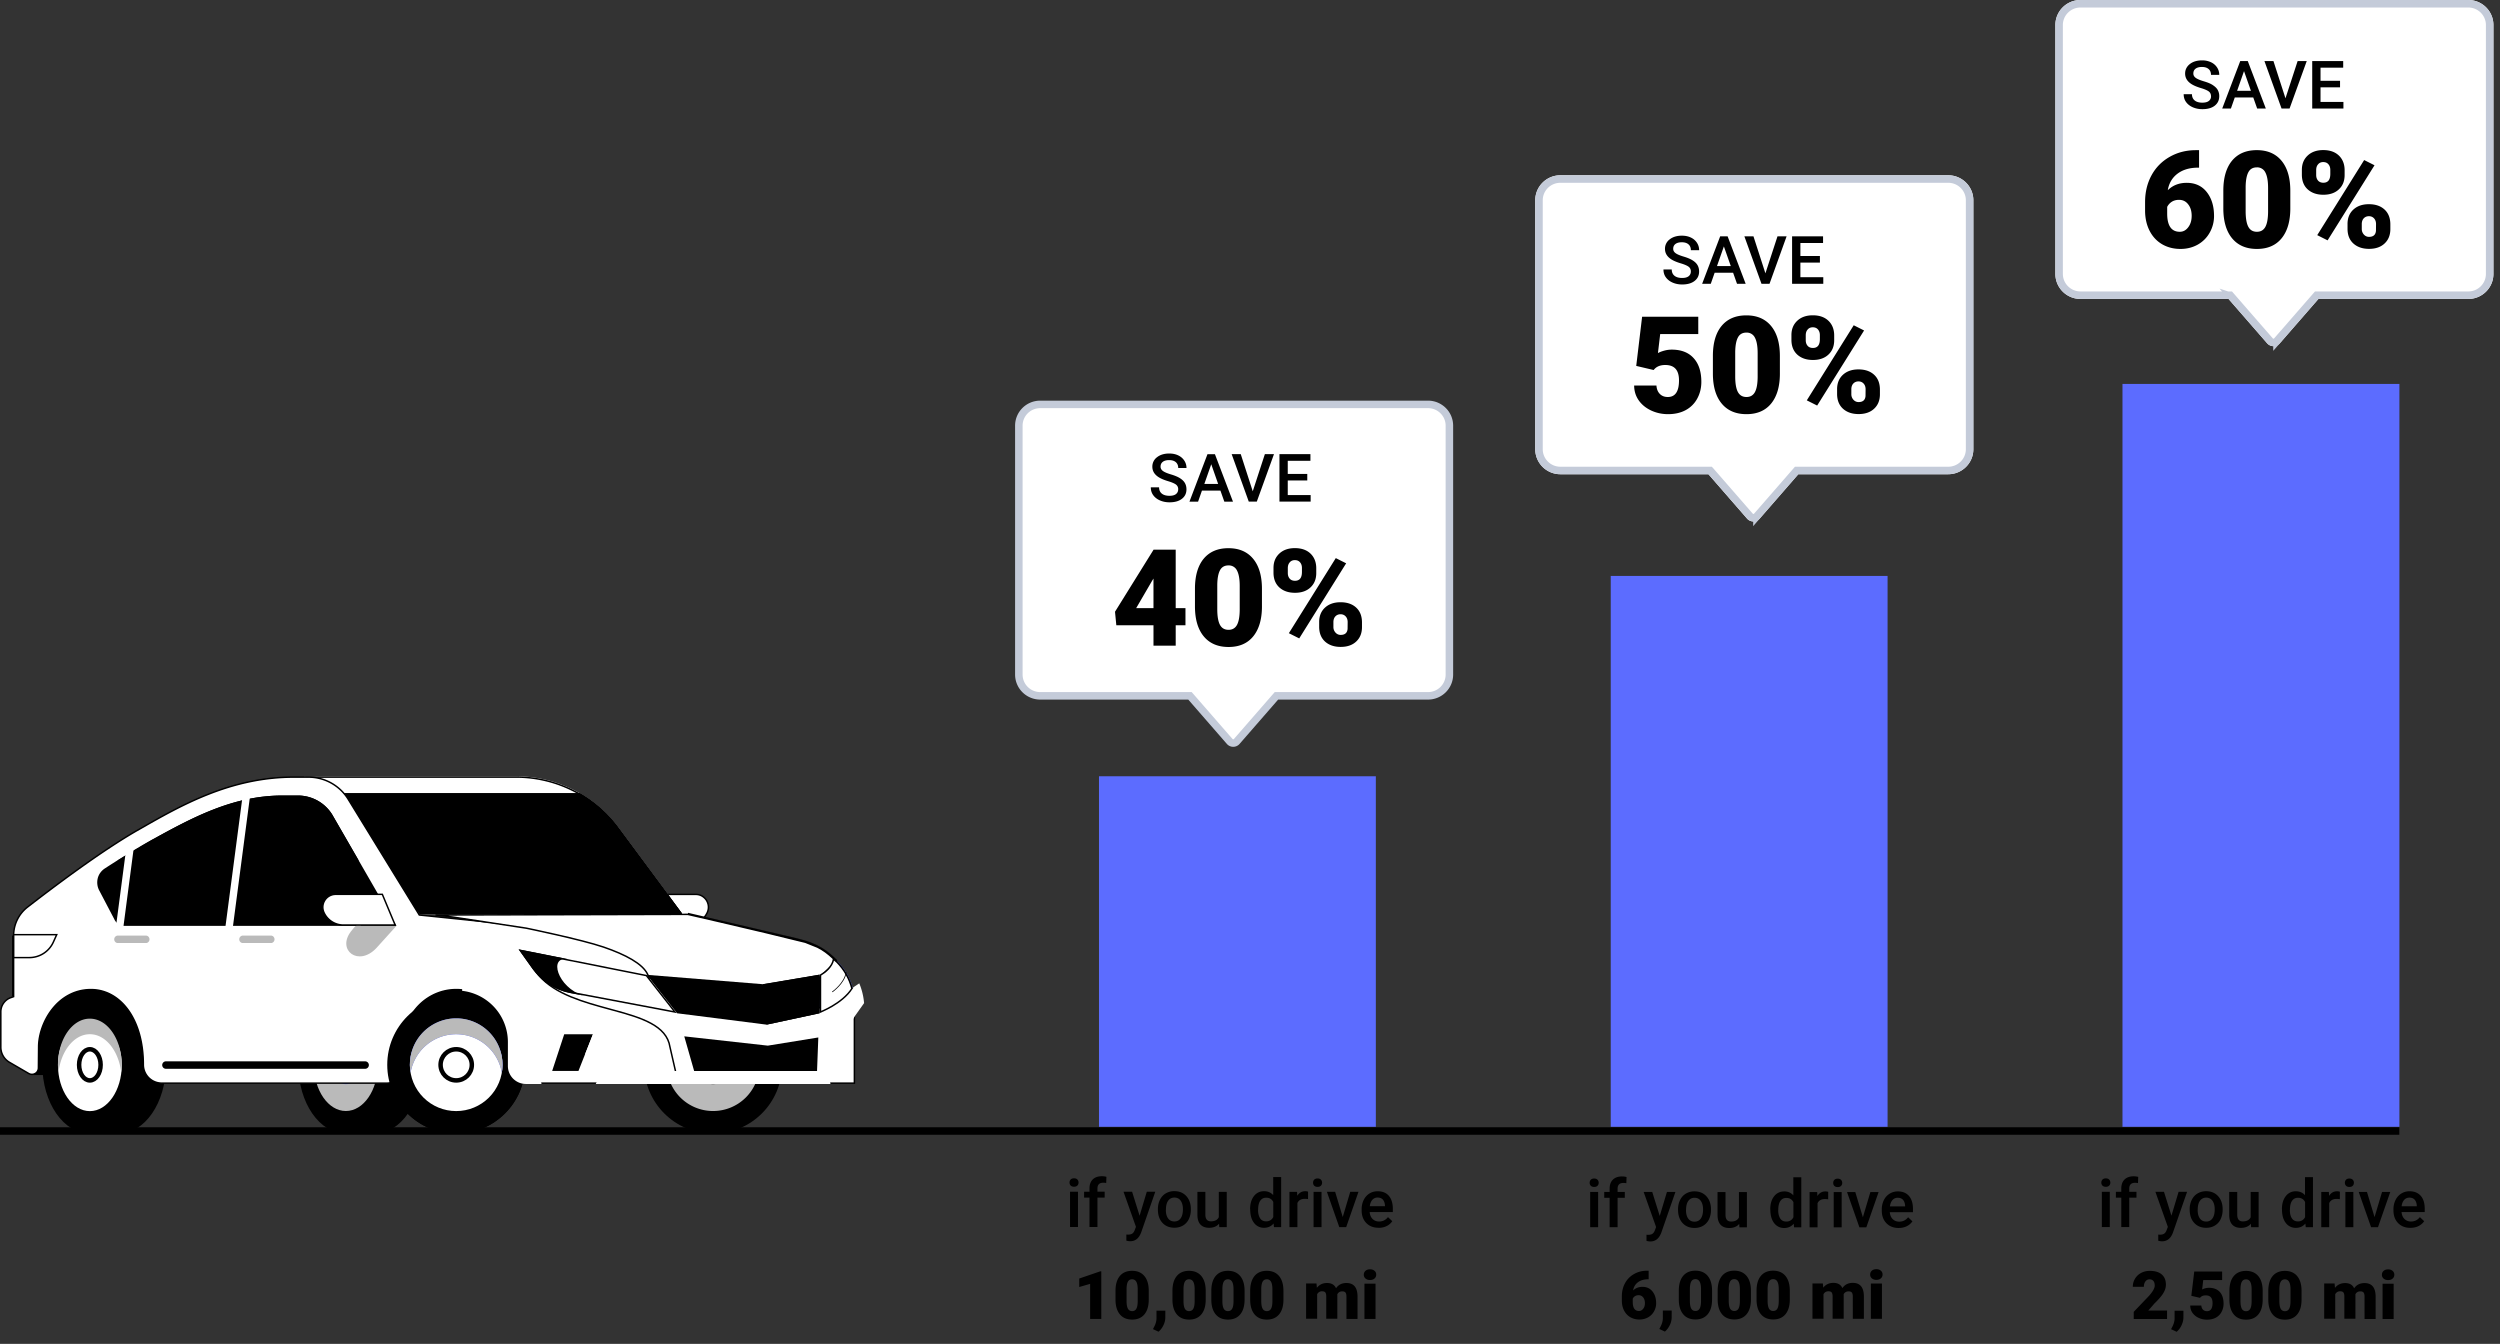 <svg xmlns="http://www.w3.org/2000/svg" xmlns:xlink="http://www.w3.org/1999/xlink" width="333" height="179" fill="none"><rect width="100%" height="100%" fill="#333333" stroke="none"/><style><![CDATA[.B{fill:#fff}.C{stroke:#000}.D{fill:#000}.E{stroke-width:.2}.F{fill:#bababa}.G{fill:#5c6cff}.H{stroke-linejoin:round}.I{stroke:#c4cbd9}.J{fill-rule:evenodd}.K{stroke-linecap:round}]]></style><path d="M319.59 150.65H0" class="C"/><path d="M183.262 103.397h-36.876v46.696h36.876v-46.696zm68.164-26.683H214.55v73.38h36.876v-73.38zm68.164-25.57h-36.876v98.95H319.6v-98.95z" class="G"/><path d="M158.657 92.858l-.15-.172h-19.944c-1.578 0-2.853-1.272-2.853-2.835v-33.15c0-1.564 1.275-2.835 2.853-2.835h51.644c1.578 0 2.852 1.272 2.852 2.835v33.15c0 1.564-1.274 2.835-2.852 2.835h-20.185l-.15.172-5.14 5.905a.62.62 0 0 1-.936 0l-5.14-5.905z" class="B I"/><path d="M156.94 65.19c0-.278-.1-.492-.297-.643s-.55-.303-1.06-.456-.92-.324-1.223-.513c-.58-.362-.868-.834-.868-1.416a1.54 1.54 0 0 1 .623-1.259c.42-.33.962-.495 1.628-.495.443 0 .837.08 1.184.243s.618.394.817.695a1.76 1.76 0 0 1 .296.995h-1.1c0-.33-.105-.588-.314-.773s-.504-.282-.9-.282c-.36 0-.643.077-.843.23s-.297.368-.297.643c0 .232.107.426.323.582s.57.304 1.065.452.89.31 1.192.5.52.4.66.643.21.523.21.847c0 .527-.203.947-.61 1.26s-.954.465-1.65.465c-.46 0-.884-.084-1.27-.252s-.684-.405-.9-.704-.32-.646-.32-1.042h1.104c0 .36.12.637.36.834s.58.295 1.026.295c.383 0 .67-.077.863-.23a.75.75 0 0 0 .293-.617zm5.63.156H160.1l-.515 1.472h-1.15l2.402-6.323h.99l2.405 6.323h-1.152l-.52-1.472zm-2.152-.886h1.84l-.92-2.623-.92 2.623zm6.448.98l1.614-4.947h1.214l-2.288 6.323h-1.07l-2.278-6.323h1.21l1.598 4.947zm7.263-1.446h-2.6v1.946h3.05v.877h-4.156v-6.323h4.126v.886h-3.02v1.746h2.6v.868z" class="D"/><g class="B"><path d="M207.846 23.348c-1.852 0-3.353 1.493-3.353 3.335v33.15c0 1.842 1.5 3.335 3.353 3.335h19.716l5.14 5.905a1.12 1.12 0 0 0 1.69 0l5.14-5.905H259.5c1.85 0 3.352-1.493 3.352-3.335v-33.15c0-1.842-1.5-3.335-3.352-3.335h-51.644z" class="J"/><path d="M227.94 62.84l-.15-.172h-19.944c-1.578 0-2.853-1.272-2.853-2.835v-33.15c0-1.564 1.275-2.835 2.853-2.835H259.5c1.578 0 2.852 1.272 2.852 2.835v33.15c0 1.564-1.274 2.835-2.852 2.835h-20.186l-.15.172-5.14 5.905a.62.62 0 0 1-.936 0l-5.14-5.905z" class="I"/></g><path d="M225.223 36.173c0-.278-.1-.492-.297-.643s-.55-.303-1.06-.456-.92-.324-1.222-.512c-.58-.362-.868-.834-.868-1.416a1.54 1.54 0 0 1 .623-1.259c.42-.33.962-.495 1.628-.495.443 0 .837.08 1.184.243s.618.394.817.695.296.63.296.995h-1.1c0-.33-.105-.588-.314-.773s-.504-.282-.9-.282c-.36 0-.643.077-.843.23s-.297.368-.297.643c0 .232.107.426.323.582s.57.304 1.065.452.89.31 1.192.5.52.4.66.643.21.523.21.847c0 .527-.203.947-.61 1.26s-.954.465-1.65.465c-.46 0-.884-.084-1.27-.252s-.684-.405-.9-.704-.318-.646-.318-1.042h1.104c0 .36.12.637.36.834s.58.295 1.026.295c.383 0 .67-.077.863-.23a.75.75 0 0 0 .293-.617zm5.63.156h-2.462l-.515 1.472h-1.15l2.402-6.323h.99l2.405 6.323h-1.152l-.52-1.472zm-2.152-.886h1.84l-.92-2.623-.92 2.623zm6.447.98l1.615-4.947h1.214L235.7 37.8h-1.07l-2.28-6.323h1.21l1.598 4.947zm7.264-1.446h-2.6v1.946h3.05v.877h-4.156v-6.323h4.126v.886h-3.02V34.1h2.6v.87z" class="D"/><g class="B"><path d="M277.127 0c-1.85 0-3.352 1.493-3.352 3.335v33.15c0 1.842 1.5 3.335 3.352 3.335h19.717l5.14 5.905a1.12 1.12 0 0 0 1.69 0l5.14-5.905h19.958c1.85 0 3.352-1.493 3.352-3.335V3.335c0-1.842-1.5-3.335-3.352-3.335h-51.645z" class="J"/><path d="M297.22 39.492l-.15-.172h-19.944c-1.577 0-2.852-1.272-2.852-2.835V3.335c0-1.564 1.275-2.835 2.852-2.835h51.645c1.577 0 2.852 1.272 2.852 2.835v33.15c0 1.564-1.275 2.835-2.852 2.835h-20.186l-.15.172-5.14 5.905a.62.62 0 0 1-.936 0l-5.14-5.905z" class="I"/></g><g class="D"><path d="M294.505 12.825c0-.278-.1-.492-.297-.643s-.55-.303-1.06-.456-.92-.324-1.222-.513c-.58-.362-.868-.834-.868-1.416 0-.5.207-.93.623-1.26s.962-.495 1.628-.495a2.75 2.75 0 0 1 1.184.243c.347.163.618.394.816.695a1.76 1.76 0 0 1 .297.995h-1.1c0-.33-.105-.588-.314-.773s-.504-.282-.9-.282c-.36 0-.642.077-.842.23s-.297.368-.297.643c0 .232.107.426.323.582s.57.304 1.064.452.892.3 1.193.5.52.4.66.643a1.66 1.66 0 0 1 .21.847c0 .527-.203.947-.6 1.26s-.955.465-1.65.465c-.46 0-.883-.084-1.27-.252s-.684-.405-.9-.703-.318-.646-.318-1.042h1.104c0 .36.12.637.36.834s.58.295 1.025.295c.384 0 .672-.077.864-.23a.75.75 0 0 0 .293-.617zm5.63.156h-2.462l-.515 1.472H296l2.402-6.323h1l2.405 6.323h-1.153l-.52-1.472zm-2.152-.886h1.84l-.92-2.623-.92 2.623zm6.447.982l1.615-4.947h1.214l-2.288 6.323h-1.07l-2.28-6.323h1.2l1.598 4.947zm7.264-1.446h-2.6v1.946h3.05v.877h-4.156V8.13h4.126v.886h-3.02v1.746h2.6v.87zM143.588 163.435h-1.06v-4.7h1.06v4.7zm-1.127-5.92c0-.163.052-.297.154-.405s.253-.16.444-.16.34.053.446.16a.55.55 0 0 1 .157.405c0 .163-.052.292-.157.4s-.254.156-.446.156-.34-.052-.444-.156-.154-.24-.154-.4zm2.66 5.92v-3.917h-.72v-.783h.72v-.43c0-.52.145-.924.437-1.207s.698-.426 1.222-.426c.186 0 .384.025.594.078l-.027.825a2.11 2.11 0 0 0-.406-.035c-.506 0-.76.26-.76.777v.417h.96v.783h-.96v3.917h-1.06zm6.674-1.5l.96-3.2h1.13l-1.877 5.412c-.3.8-.777 1.186-1.466 1.186a1.91 1.91 0 0 1-.511-.078v-.817l.2.013c.268 0 .47-.05.602-.148s.245-.258.324-.486l.152-.404-1.658-4.678h1.143l1 3.2zm2.436-.882c0-.46.092-.875.275-1.243s.44-.654.772-.85a2.21 2.21 0 0 1 1.144-.3c.638 0 1.154.204 1.55.612s.614.95.645 1.624l.005.248c0 .463-.1.878-.27 1.242a1.96 1.96 0 0 1-.767.847c-.332.2-.717.3-1.153.3-.666 0-1.2-.22-1.602-.66s-.598-1.032-.598-1.767v-.052zm1.06.1c0 .484.1.863.3 1.138s.48.408.84.408.635-.14.833-.417.302-.685.302-1.22c0-.475-.104-.85-.3-1.13s-.48-.417-.834-.417c-.346 0-.622.138-.825.412s-.305.68-.305 1.225zm7.088 1.842c-.3.364-.753.547-1.327.547-.5 0-.9-.15-1.165-.447s-.393-.73-.393-1.295v-3.045h1.06v3.032c0 .596.248.895.747.895.515 0 .862-.184 1.042-.55v-3.376h1.06v4.7h-1l-.027-.46zm4.134-1.925c0-.724.17-1.304.507-1.74a1.62 1.62 0 0 1 1.357-.66 1.55 1.55 0 0 1 1.214.52v-2.406h1.06v6.67h-.96l-.05-.487c-.317.382-.74.574-1.27.574a1.62 1.62 0 0 1-1.344-.665c-.34-.443-.5-1.045-.5-1.807zm1.06.092c0 .477.1.85.275 1.12s.45.4.8.4a1 1 0 0 0 .952-.578v-2.007c-.196-.376-.5-.563-.943-.563-.343 0-.608.135-.795.408s-.28.676-.28 1.22zm6.657-1.442c-.14-.023-.284-.035-.433-.035-.486 0-.813.185-.982.556v3.214h-1.06v-4.7h1.013l.027.526c.255-.408.6-.612 1.065-.612a1.01 1.01 0 0 1 .375.061l-.004 1zm1.797 3.735h-1.06v-4.7h1.06v4.7zm-1.125-5.92a.57.57 0 0 1 .152-.405c.105-.107.254-.16.446-.16s.34.053.445.16.157.242.157.405-.052.292-.157.4-.253.156-.445.156-.34-.052-.446-.156a.56.56 0 0 1-.152-.399zm3.95 4.58l1-3.362h1.097l-1.637 4.7h-.92l-1.65-4.7h1.1l1.013 3.362zm4.78 1.425c-.673 0-1.218-.2-1.637-.63s-.624-.985-.624-1.685v-.13a2.81 2.81 0 0 1 .271-1.256c.183-.37.44-.658.767-.863s.696-.3 1.1-.3c.642 0 1.14.204 1.488.612s.528.986.528 1.733v.426h-3.085c.03.387.16.694.387.92s.52.338.865.338c.486 0 .882-.195 1.187-.586l.572.542a1.91 1.91 0 0 1-.76.656c-.318.156-.667.23-1.06.23zm-.127-4.026a.9.9 0 0 0-.707.303c-.18.203-.3.486-.34.847h2.022v-.077c-.024-.354-.12-.62-.284-.8s-.396-.273-.7-.273zm-36.822 16.17h-1.476v-4.673l-1.45.42V170.3l2.8-.96h.135v6.324zm6.33-2.584c0 .854-.193 1.512-.58 1.975s-.926.695-1.628.695-1.254-.233-1.64-.7-.58-1.123-.58-1.97v-1.155c0-.855.192-1.514.575-1.977s.933-.695 1.637-.695 1.25.233 1.637.7.58 1.125.58 1.977v1.15zm-1.47-1.342c0-.455-.06-.794-.18-1.016s-.308-.34-.568-.34c-.252 0-.438.104-.554.312s-.174.525-.183.947v1.616c0 .47.06.818.18 1.038a.6.6 0 0 0 .567.325.59.59 0 0 0 .554-.317c.12-.214.182-.548.184-1.003v-1.563zm2.777 5.628l-.742-.347.147-.296c.205-.376.3-.735.32-1.077v-1.085h1.178l-.005.94c-.002.334-.088.673-.257 1.018a2.61 2.61 0 0 1-.641.846zm6.28-4.286c0 .854-.194 1.512-.58 1.975s-.927.695-1.628.695c-.708 0-1.254-.233-1.642-.7s-.58-1.123-.58-1.97v-1.155c0-.855.192-1.514.577-1.977s.932-.695 1.636-.695 1.25.233 1.637.7.58 1.125.58 1.977v1.15zm-1.472-1.342c0-.455-.06-.794-.18-1.016s-.308-.34-.567-.34a.59.59 0 0 0-.555.312c-.112.2-.174.525-.183.947v1.616c0 .47.06.818.18 1.038a.6.6 0 0 0 .568.325c.25 0 .435-.106.554-.317s.18-.548.183-1.003v-1.563zm6.65 1.342c0 .854-.195 1.512-.58 1.975s-.927.695-1.628.695c-.708 0-1.254-.233-1.642-.7s-.58-1.123-.58-1.97v-1.155c0-.855.192-1.514.576-1.977s.933-.695 1.637-.695 1.25.233 1.637.7.58 1.125.58 1.977v1.15zm-1.472-1.342c0-.455-.06-.794-.18-1.016s-.308-.34-.567-.34c-.253 0-.438.104-.554.312s-.175.525-.184.947v1.616c0 .47.06.818.18 1.038a.6.6 0 0 0 .568.325c.25 0 .434-.106.554-.317s.18-.548.183-1.003v-1.563zm6.648 1.342c0 .854-.193 1.512-.58 1.975s-.927.695-1.628.695c-.707 0-1.255-.233-1.642-.7s-.58-1.123-.58-1.97v-1.155c0-.855.2-1.514.576-1.977s.933-.695 1.637-.695 1.25.233 1.637.7.58 1.125.58 1.977v1.15zm-1.47-1.342c0-.455-.06-.794-.178-1.016a.6.6 0 0 0-.568-.339c-.254 0-.438.104-.554.312s-.175.525-.184.947v1.616c0 .47.06.818.18 1.038a.6.6 0 0 0 .568.325c.25 0 .435-.106.554-.317s.18-.548.183-1.003v-1.563zm5.876-.774l.048.553c.334-.426.784-.64 1.35-.64.596 0 1 .237 1.2.7.32-.472.782-.7 1.388-.7.957 0 1.45.577 1.475 1.73v3.058h-1.475V172.7c0-.24-.04-.415-.122-.526s-.23-.164-.446-.164c-.3 0-.507.13-.65.387l.004.06v3.2h-1.475v-2.958c0-.247-.04-.424-.118-.535s-.228-.164-.45-.164c-.282 0-.497.13-.645.387v3.27h-1.472v-4.7h1.38zm7.86 4.7h-1.475v-4.7h1.475v4.7zm-1.563-5.9c0-.2.076-.38.228-.512s.347-.2.6-.2.438.066.6.2.226.303.226.512a.65.65 0 0 1-.226.513c-.15.132-.348.2-.6.2s-.438-.067-.6-.2a.65.65 0 0 1-.228-.513zm31.213-6.32h-1.06v-4.7h1.06v4.7zm-1.127-5.92a.57.57 0 0 1 .153-.405c.105-.107.254-.16.445-.16s.34.053.446.16a.55.55 0 0 1 .156.405.54.54 0 0 1-.156.4c-.106.108-.254.156-.446.156s-.34-.052-.445-.156a.56.56 0 0 1-.153-.399zm2.66 5.92v-3.917h-.72v-.783h.72v-.43c0-.52.145-.924.437-1.207s.698-.426 1.222-.426a2.42 2.42 0 0 1 .593.078l-.026.825c-.117-.023-.252-.035-.406-.035-.506 0-.76.26-.76.777v.417h.96v.783h-.96v3.917h-1.06zm6.674-1.5l.96-3.2h1.13l-1.877 5.412c-.3.8-.777 1.186-1.466 1.186a1.89 1.89 0 0 1-.51-.078v-.817l.2.013c.268 0 .47-.05.602-.148s.245-.258.324-.486l.152-.404-1.658-4.678h1.143l1 3.2zm2.436-.882c0-.46.092-.875.275-1.243s.44-.654.772-.85a2.21 2.21 0 0 1 1.143-.3c.64 0 1.155.204 1.55.612s.615.95.646 1.624l.005.248c0 .463-.1.878-.27 1.242a1.96 1.96 0 0 1-.767.847c-.332.2-.717.3-1.154.3-.666 0-1.2-.22-1.6-.66s-.598-1.032-.598-1.767v-.052zm1.06.1c0 .484.1.863.3 1.138s.48.408.838.408.636-.14.834-.417.302-.685.302-1.22c0-.475-.104-.85-.3-1.13s-.48-.417-.835-.417c-.345 0-.62.138-.824.412s-.305.68-.305 1.225zm7.088 1.842c-.3.364-.753.547-1.327.547-.512 0-.9-.15-1.165-.447s-.394-.73-.394-1.295v-3.045h1.062v3.032c0 .596.248.895.746.895.516 0 .863-.184 1.043-.55v-3.376h1.06v4.7h-1l-.027-.46zm4.134-1.925c0-.724.17-1.304.506-1.74s.8-.66 1.358-.66a1.55 1.55 0 0 1 1.214.52v-2.406h1.06v6.67h-.96l-.05-.487c-.318.382-.74.574-1.27.574a1.62 1.62 0 0 1-1.344-.665c-.34-.443-.5-1.045-.5-1.807zm1.06.092c0 .477.1.85.275 1.12s.45.4.8.4a1 1 0 0 0 .952-.578v-2.007c-.196-.376-.5-.563-.943-.563-.343 0-.608.135-.795.408s-.28.676-.28 1.22zm6.656-1.442a2.64 2.64 0 0 0-.432-.035c-.486 0-.814.185-.982.556v3.214h-1.06v-4.7h1.013l.026.526c.256-.408.612-.612 1.065-.612.15 0 .276.02.376.06l-.005 1zm1.798 3.735h-1.06v-4.7h1.06v4.7zm-1.125-5.92c0-.163.05-.297.152-.405s.254-.16.446-.16.34.053.445.16.157.242.157.405-.052.292-.157.4-.253.156-.445.156-.34-.052-.446-.156-.152-.24-.152-.4zm3.95 4.58l1-3.362h1.096l-1.637 4.7h-.92l-1.65-4.7h1.1l1.013 3.362zm4.78 1.425c-.673 0-1.218-.2-1.637-.63s-.624-.985-.624-1.685v-.13a2.82 2.82 0 0 1 .27-1.256c.18-.368.44-.658.768-.863a2.04 2.04 0 0 1 1.1-.31c.642 0 1.138.204 1.488.612s.528.986.528 1.733v.426h-3.086c.032.387.16.694.388.92s.52.338.865.338c.486 0 .882-.195 1.187-.586l.572.542a1.91 1.91 0 0 1-.76.656c-.314.154-.667.23-1.06.23zm-.127-4.026a.9.9 0 0 0-.707.303c-.18.203-.3.486-.34.847h2.022v-.077c-.024-.354-.12-.62-.284-.8s-.396-.273-.7-.273z"/><path d="M219.6 169.25v1.15h-.065c-.55 0-1.002.132-1.358.395s-.568.624-.65 1.1c.332-.325.75-.487 1.257-.487.55 0 .988.2 1.314.6s.5.924.5 1.572a2.17 2.17 0 0 1-.29 1.107 2.02 2.02 0 0 1-.797.791 2.31 2.31 0 0 1-1.136.282 2.4 2.4 0 0 1-1.209-.303c-.355-.206-.63-.498-.83-.877s-.3-.818-.306-1.312v-.586c0-.652.14-1.237.42-1.756a3.06 3.06 0 0 1 1.204-1.224c.52-.296 1.1-.443 1.734-.443h.222zm-1.326 3.27c-.196 0-.358.045-.5.135s-.228.2-.292.33v.438c0 .8.278 1.2.834 1.2.224 0 .4-.1.56-.3s.227-.45.227-.752c0-.3-.077-.56-.232-.755s-.354-.296-.606-.296zm3.492 4.847l-.742-.347.148-.296c.204-.376.3-.735.32-1.077v-1.085h1.177l-.003.94a2.35 2.35 0 0 1-.258 1.018c-.17.343-.382.626-.64.846zm6.28-4.286c0 .854-.194 1.512-.58 1.975s-.927.695-1.628.695c-.707 0-1.254-.233-1.64-.7s-.58-1.123-.58-1.97v-1.155c0-.855.192-1.514.577-1.977s.932-.695 1.637-.695 1.25.233 1.636.7.58 1.125.58 1.977v1.15zm-1.47-1.342c0-.455-.06-.794-.18-1.016s-.308-.34-.566-.34-.438.104-.556.312c-.112.2-.174.525-.183.947v1.616c0 .47.06.818.18 1.038s.308.325.567.325c.25 0 .435-.106.554-.317s.18-.548.184-1.003v-1.563zm6.648 1.342c0 .854-.193 1.512-.58 1.975s-.927.695-1.628.695c-.708 0-1.254-.233-1.642-.7s-.58-1.123-.58-1.97v-1.155c0-.855.192-1.514.577-1.977s.932-.695 1.636-.695 1.25.233 1.637.7.58 1.125.58 1.977v1.15zm-1.472-1.342c0-.455-.06-.794-.18-1.016s-.308-.34-.567-.34c-.253 0-.438.104-.554.312s-.175.525-.184.947v1.616c0 .47.06.818.18 1.038a.6.6 0 0 0 .568.325.59.59 0 0 0 .554-.317c.12-.214.18-.548.183-1.003v-1.563zm6.65 1.342c0 .854-.194 1.512-.58 1.975s-.926.695-1.628.695-1.254-.233-1.642-.7-.58-1.123-.58-1.97v-1.155c0-.855.193-1.514.576-1.977s.933-.695 1.637-.695 1.25.233 1.637.7.58 1.125.58 1.977v1.15zm-1.472-1.342c0-.455-.06-.794-.178-1.016a.6.6 0 0 0-.568-.339c-.253 0-.438.104-.554.312s-.175.525-.184.947v1.616c0 .47.06.818.18 1.038a.6.6 0 0 0 .568.325c.25 0 .435-.106.554-.317s.18-.548.183-1.003v-1.563zm5.876-.774l.048.553c.334-.426.784-.64 1.35-.64.596 0 1 .237 1.2.7.32-.472.783-.7 1.388-.7.957 0 1.45.577 1.476 1.73v3.058h-1.476V172.7c0-.24-.04-.415-.122-.526s-.23-.164-.446-.164a.7.7 0 0 0-.65.387l.004.06v3.2h-1.475v-2.958c0-.247-.04-.424-.118-.535s-.228-.164-.45-.164c-.28 0-.497.13-.645.387v3.27h-1.47v-4.7h1.38zm7.86 4.7H249.2v-4.7h1.475v4.7zm-1.562-5.9c0-.2.075-.38.227-.512s.347-.2.6-.2a.9.9 0 0 1 .6.2.65.65 0 0 1 .227.512c0 .208-.076.38-.227.513s-.35.2-.6.2-.438-.067-.6-.2a.65.65 0 0 1-.227-.513zm31.92-6.32h-1.06v-4.7h1.06v4.7zm-1.126-5.92a.56.56 0 0 1 .153-.405c.103-.108.253-.16.445-.16s.34.053.445.16.157.242.157.405-.052.292-.157.4-.253.156-.445.156-.34-.052-.445-.156a.54.54 0 0 1-.153-.4zm2.658 5.92v-3.917h-.72v-.783h.72v-.43c0-.52.145-.924.437-1.207s.698-.426 1.223-.426c.185 0 .383.025.593.078l-.027.825c-.116-.023-.25-.035-.406-.035-.506 0-.76.26-.76.777v.417h.96v.783h-.96v3.917h-1.06zm6.675-1.5l.96-3.2h1.13l-1.877 5.412c-.288.8-.777 1.186-1.466 1.186-.154 0-.325-.026-.5-.078v-.817l.2.013c.27 0 .47-.05.603-.148s.244-.258.324-.486l.152-.404-1.66-4.678h1.144l1 3.2zm2.436-.882a2.73 2.73 0 0 1 .275-1.243c.185-.368.44-.654.772-.85a2.21 2.21 0 0 1 1.143-.3c.638 0 1.154.204 1.55.612s.614.95.646 1.624l.004.248a2.91 2.91 0 0 1-.27 1.242c-.17.364-.434.647-.768.847s-.716.3-1.153.3c-.666 0-1.2-.22-1.602-.66s-.597-1.032-.597-1.767v-.052zm1.06.1c0 .484.1.863.3 1.138s.48.408.838.408a.96.96 0 0 0 .833-.417c.202-.278.302-.685.302-1.22 0-.475-.104-.85-.3-1.13a.98.98 0 0 0-.835-.417.98.98 0 0 0-.825.412c-.205.274-.305.68-.305 1.225zm7.088 1.842c-.3.364-.753.547-1.326.547-.512 0-.9-.15-1.166-.447s-.393-.73-.393-1.295v-3.045H298v3.032c0 .596.248.895.747.895.515 0 .863-.184 1.042-.55v-3.376h1.06v4.7h-1l-.027-.46zm4.135-1.925c0-.724.168-1.304.506-1.74a1.62 1.62 0 0 1 1.358-.66c.5 0 .905.174 1.213.52v-2.406h1.06v6.67h-.96l-.052-.487c-.317.382-.74.574-1.27.574a1.62 1.62 0 0 1-1.345-.665c-.34-.443-.5-1.045-.5-1.807zm1.06.092c0 .477.092.85.275 1.12s.45.4.8.4a1 1 0 0 0 .952-.578v-2.007c-.195-.376-.5-.563-.943-.563-.343 0-.608.135-.795.408s-.28.676-.28 1.22zm6.657-1.442c-.14-.023-.284-.035-.433-.035-.486 0-.813.185-.982.556v3.214h-1.06v-4.7h1.012l.027.526c.256-.408.6-.612 1.065-.612.15 0 .276.02.375.06l-.004 1zm1.798 3.735h-1.06v-4.7h1.06v4.7zm-1.126-5.92a.57.57 0 0 1 .152-.405c.105-.107.254-.16.446-.16s.34.053.445.16.158.242.158.405-.053.292-.158.4-.253.156-.445.156-.34-.052-.446-.156a.56.56 0 0 1-.152-.399zm3.95 4.58l1-3.362h1.096l-1.637 4.7h-.92l-1.65-4.7h1.1l1.014 3.362zm4.78 1.425c-.673 0-1.218-.2-1.637-.63s-.624-.985-.624-1.685v-.13a2.81 2.81 0 0 1 .271-1.256c.183-.37.44-.658.767-.863a2.04 2.04 0 0 1 1.1-.31c.643 0 1.14.204 1.5.612s.527.986.527 1.733v.426h-3.085c.03.387.16.694.388.92s.518.338.864.338c.487 0 .882-.195 1.187-.586l.572.542a1.91 1.91 0 0 1-.76.656c-.318.156-.667.23-1.06.23zm-.126-4.026c-.292 0-.528.1-.708.303s-.3.486-.34.847h2.02v-.077c-.023-.354-.118-.62-.284-.8s-.395-.273-.7-.273zm-32.298 16.17h-4.434v-.955l2.043-2.137c.503-.57.755-1.024.755-1.36 0-.272-.06-.48-.18-.62s-.292-.214-.518-.214-.407.096-.547.287-.2.424-.2.708h-1.476c0-.388.098-.746.293-1.073a2.05 2.05 0 0 1 .812-.774c.347-.184.733-.277 1.16-.277.686 0 1.215.157 1.585.473s.56.77.56 1.36a1.98 1.98 0 0 1-.14.729 3.22 3.22 0 0 1-.437.743c-.194.258-.5.604-.948 1.038l-.82.942h2.5v1.13zm1.284 1.702l-.742-.347.15-.296c.203-.376.3-.735.318-1.077v-1.085h1.178l-.003.94c-.004.334-.1.673-.26 1.018a2.47 2.47 0 0 1-.64.846zm1.956-4.794l.387-3.232h3.716v1.138h-2.52l-.144 1.255c.105-.06.24-.114.4-.16a1.98 1.98 0 0 1 .502-.069c.63 0 1.116.187 1.454.56s.5.9.5 1.563c0 .406-.1.773-.275 1.103a1.86 1.86 0 0 1-.764.756c-.33.176-.716.264-1.166.264a2.61 2.61 0 0 1-1.12-.243 2.03 2.03 0 0 1-.822-.673c-.197-.287-.295-.6-.292-.968h1.476c.014.23.088.416.222.55s.3.204.53.204c.494 0 .742-.365.742-1.094 0-.675-.303-1.012-.9-1.012-.343 0-.6.1-.768.33l-1.17-.273zm9.502.508c0 .854-.193 1.512-.58 1.975s-.926.695-1.628.695-1.254-.233-1.64-.7-.58-1.123-.58-1.97v-1.155c0-.855.192-1.514.576-1.977s.932-.695 1.636-.695 1.25.233 1.637.7.58 1.125.58 1.977v1.15zm-1.47-1.342c0-.455-.06-.794-.18-1.016a.6.6 0 0 0-.568-.339c-.252 0-.438.104-.554.312s-.174.525-.183.947v1.616c0 .47.06.818.178 1.038a.6.6 0 0 0 .568.325.59.59 0 0 0 .554-.317c.12-.214.18-.548.184-1.003v-1.563zm6.648 1.342c0 .854-.194 1.512-.58 1.975s-.926.695-1.628.695-1.254-.233-1.64-.7-.58-1.123-.58-1.97v-1.155c0-.855.192-1.514.575-1.977.388-.463.933-.695 1.637-.695s1.25.233 1.637.7.58 1.125.58 1.977v1.15zm-1.47-1.342c0-.455-.06-.794-.18-1.016s-.308-.34-.568-.34c-.252 0-.438.104-.554.312s-.174.525-.183.947v1.616c0 .47.06.818.18 1.038a.6.6 0 0 0 .567.325c.25 0 .435-.106.555-.317s.18-.548.183-1.003v-1.563zm5.875-.774l.048.553c.334-.426.785-.64 1.35-.64.597 0 1 .237 1.2.7.32-.472.784-.7 1.388-.7.958 0 1.45.577 1.476 1.73v3.058h-1.476V172.7c0-.24-.04-.415-.122-.526s-.23-.164-.446-.164c-.3 0-.507.13-.65.387l.005.06v3.2h-1.475v-2.958c0-.247-.04-.424-.12-.535s-.228-.164-.45-.164c-.282 0-.497.13-.646.387v3.27h-1.47v-4.7h1.38zm7.862 4.7h-1.475v-4.7h1.475v4.7zm-1.563-5.9c0-.2.075-.38.227-.512s.348-.2.6-.2.438.066.6.2a.65.65 0 0 1 .227.512c0 .208-.076.38-.227.513s-.35.2-.6.2-.438-.067-.6-.2a.65.65 0 0 1-.227-.513z"/></g><path d="M84.725 123.212h6.882c.547.001 1.082-.156 1.543-.45a2.86 2.86 0 0 0 1.056-1.21 1.71 1.71 0 0 0 .153-.835c-.02-.285-.112-.563-.267-.805s-.37-.44-.62-.58-.536-.2-.824-.2H86.44l-1.714 4.088z" class="B C E"/><g class="D"><path d="M66.12 127.663l-62.7.587.92 14.95h10l55.682-1.364-3.914-14.173z"/><use xlink:href="#B"/><use xlink:href="#B" x="34.216"/></g><path d="M94.983 147.987a6.16 6.16 0 0 1-6.167-6.151 6.16 6.16 0 1 1 12.334 0 6.16 6.16 0 0 1-6.167 6.151z" class="F"/><path d="M94.983 137.758a6.17 6.17 0 0 0-3.973 1.451c-1.112.936-1.855 2.233-2.1 3.663-.157-.885-.118-1.793.115-2.662s.653-1.674 1.232-2.363 1.302-1.242 2.118-1.623a6.18 6.18 0 0 1 5.215 0c.817.38 1.54.934 2.118 1.623a6.14 6.14 0 0 1 1.232 2.363c.233.87.272 1.777.115 2.662-.245-1.43-.988-2.727-2.1-3.663s-2.518-1.45-3.972-1.45z" class="G"/><use xlink:href="#C" stroke-miterlimit="10" class="C"/><g class="D"><path d="M11.97 132.675h3.805v18.322H11.97v-18.322z"/><path d="M15.775 150.997c-3.495 0-6.328-4.1-6.328-9.16s2.833-9.16 6.328-9.16 6.33 4.1 6.33 9.16-2.833 9.16-6.328 9.16z"/><path d="M11.97 150.997c-3.495 0-6.33-4.1-6.33-9.16s2.833-9.16 6.33-9.16 6.328 4.1 6.328 9.16-2.833 9.16-6.328 9.16z"/></g><path d="M11.97 136.7c-2.347 0-4.25 1.748-4.25 5.146s1.903 6.156 4.25 6.156 4.25-2.754 4.25-6.152-1.903-5.15-4.25-5.15z" class="B"/><path d="M11.97 137.758c-2.102 0-3.843 2.212-4.186 5.115a8.86 8.86 0 0 1-.066-1.037c0-3.398 1.903-6.152 4.25-6.152s4.25 2.754 4.25 6.152a8.84 8.84 0 0 1-.066 1.037c-.348-2.903-2.08-5.115-4.18-5.115z" class="F"/><use xlink:href="#D" stroke-width=".6" class="C H"/><g class="D"><path d="M46.068 132.675h3.805v18.322h-3.805v-18.322z"/><path d="M49.873 150.997c-3.495 0-6.328-4.1-6.328-9.16s2.833-9.16 6.328-9.16 6.33 4.1 6.33 9.16-2.833 9.16-6.33 9.16z"/><path d="M46.068 150.997c-3.495 0-6.328-4.1-6.328-9.16s2.833-9.16 6.328-9.16 6.328 4.1 6.328 9.16-2.833 9.16-6.328 9.16z"/></g><path d="M46.068 147.987c-2.347 0-4.25-2.754-4.25-6.15s1.902-6.152 4.25-6.152 4.25 2.754 4.25 6.152-1.902 6.15-4.25 6.15z" class="F"/><path d="M46.068 137.758c-2.102 0-3.843 2.212-4.186 5.115a8.86 8.86 0 0 1-.066-1.037c0-3.398 1.903-6.152 4.25-6.152s4.254 2.744 4.254 6.152c-.002.347-.023.692-.066 1.037-.34-2.903-2.082-5.115-4.186-5.115z" class="G"/><use xlink:href="#D" x="34.097" stroke="#5c6cff" class="H"/><g class="B"><path d="M40.555 103.397h28.218c2.644.001 5.25.62 7.61 1.81s4.408 2.912 5.98 5.032l8.55 11.538h-34.99l-15.37-18.38z"/><path d="M41.095 103.65l14.946 17.87h34.373l-8.246-11.135a16.71 16.71 0 0 0-5.888-4.946 16.75 16.75 0 0 0-7.486-1.789H41.095z"/><path d="M82.274 110.304a16.78 16.78 0 0 0-5.94-4.999c-2.345-1.18-4.934-1.795-7.56-1.796h-27.98l15.183 18.155h34.717l-8.42-11.36z" class="C E"/></g><g class="D"><path d="M55.925 121.773l-2.887-3.453-7.71-12.665h31.9a16.88 16.88 0 0 1 5.148 4.581l8.483 11.447-34.923.1z"/><path d="M82.365 110.24l8.483 11.444h-.1c-1.648-.828-15.04-7.135-40.035-7.19l-3.114-5.09-2.044-3.75h31.663c2.014 1.16 3.766 2.72 5.148 4.586z"/></g><path d="M18.354 110.57h0c-5.01 2.862-11.5 7.788-14.688 10.255-.578.45-1.045 1.027-1.366 1.684a4.8 4.8 0 0 0-.486 2.112v8.132l-.074.027-.298.106c-.4.14-.727.394-.966.732s-.366.74-.366 1.153v4.718a2.32 2.32 0 0 0 .311 1.161 2.33 2.33 0 0 0 .85.854l2.556 1.485a.86.86 0 0 0 .426.116c.15 0 .297-.037.427-.11s.24-.18.315-.31.117-.275.12-.425l.025-2.785c0-1.604.622-3.515 1.8-5.027s2.928-2.634 5.176-2.634c3.87 0 6.978 3.846 6.978 10.007a2.45 2.45 0 0 0 .72 1.736c.46.46 1.087.718 1.74.718h29.962a2.29 2.29 0 0 0 1.619-.669 2.28 2.28 0 0 0 .671-1.616v-3.217a6.97 6.97 0 0 1 2.05-4.914c1.307-1.305 3.08-2.05 4.93-2.045a7 7 0 0 1 4.928 2.045 6.97 6.97 0 0 1 2.05 4.914v3.217a2.28 2.28 0 0 0 .671 1.616 2.29 2.29 0 0 0 1.62.669h22.48l-4.553-9.276-1.148-9.932-30.982-3.188-9.46-15.4a6.22 6.22 0 0 0-2.264-2.174c-.93-.52-1.976-.792-3.04-.793H39.16c-8.473 0-15.083 3.783-20.594 6.938l-.2.12zM1.703 132.675v-8.055 8.055z" class="B C E"/><path d="M20.27 111.842c5.16-2.834 10.7-5.88 17.328-5.88h2.087a5.38 5.38 0 0 1 2.685.718 5.36 5.36 0 0 1 1.963 1.963l8.47 14.684H16.606a1.52 1.52 0 0 1-.833-.248c-.248-.162-.442-.393-.56-.664l-1.996-3.806c-.262-.495-.33-1.07-.2-1.612s.478-1.013.947-1.32c1.665-1.08 4.224-2.698 6.296-3.835z" class="D"/><path d="M109.166 129.24l2.38-1.173c1.963 1.984 2.36 4.336 2.36 6.06h-4.74v-4.888z" class="G"/><path d="M104.574 125.485h-.001l-2.732-.7 4.722 2.075c.873.455 1.63.916 2.174 1.37.273.227.51.466.684.718s.304.546.304.874v14.01h3.62v-9.703c0-1.642-.377-3.83-2.2-5.67v-.001c-.568-.574-1.473-1.13-2.628-1.644-1.148-.51-2.505-.957-3.943-1.33z" class="B C"/><use xlink:href="#B" class="D"/><path d="M106.132 125.186l-10.05-2.362-3.252-.752-.905-.207-.238-.055-.06-.014-.008-.001-33.61.084 2.292.27 9.8 1.484s7.327 1.502 10.3 2.52c1.48.508 2.78 1.064 3.792 1.667s1.745 1.258 2.08 1.977c.277.597.26 1.077-.03 1.434-.282.345-.798.544-1.442.65-1.294.2-3.2.053-5.178-.245s-4-.74-5.554-1.108l-1.88-.468-.382-.1c1.096 1.256 2.598 2.14 4.27 2.83 1.63.673 3.414 1.158 5.133 1.626l.505.138c1.867.5 3.635 1.02 4.988 1.754s2.313 1.706 2.532 3.142l1.105 4.822h23.462v-10.036h-4.74l.004-.115.13-3.972.033-.03 2.17-2.056c-.614-.6-1.204-1.15-1.98-1.62-.808-.49-1.822-.91-3.278-1.26zm.026-.108c2.87.686 4.052 1.656 5.31 2.91l-1.848-1.542-2.346-.944-15.644-3.818 14.527 3.395z" class="B"/><path d="M106.132 125.186l-10.05-2.362-3.252-.752-.905-.207-.238-.055-.06-.014-.008-.001-33.61.084 2.292.27 9.8 1.484s7.327 1.503 10.3 2.52c1.48.508 2.78 1.064 3.792 1.667s1.745 1.258 2.08 1.977c.277.597.26 1.077-.03 1.434-.282.345-.798.544-1.442.65-1.294.2-3.2.053-5.178-.245s-4-.74-5.554-1.108l-1.88-.468-.382-.1c1.096 1.256 2.598 2.14 4.27 2.83 1.63.673 3.414 1.158 5.133 1.626l.505.138c1.867.5 3.635 1.02 4.988 1.754s2.313 1.706 2.532 3.142l1.105 4.822h23.462v-10.036h-4.74l.004-.115.13-3.972.033-.03 2.17-2.056c-.614-.6-1.204-1.15-1.98-1.62-.808-.49-1.822-.91-3.278-1.26zm0 0l.026-.108-.026.108zm.026-.108c2.87.686 4.052 1.656 5.31 2.91l-1.848-1.542-2.346-.944-15.644-3.818 14.527 3.395z" class="C E"/><path d="M60.766 136.7c-3.406 0-6.167 1.748-6.167 5.146 0 1.63.65 3.195 1.806 4.35s2.725 1.8 4.36 1.8 3.204-.647 4.36-1.8 1.806-2.718 1.806-4.35c0-3.408-2.76-5.146-6.167-5.146z" class="B"/><use xlink:href="#E" class="G"/><use xlink:href="#C" x="-34.215" stroke-width=".6" class="C H"/><path d="M110.62 144.385l-.318-1.73H80.188l-.835 1.73h31.267z" class="B"/><path d="M52.803 123.327l-2.672 2.957c-2.372 2.517-5.3.297-3.39-2.213 1.3-1.718 1.312-.754 1.312-.754l4.75.01z" class="F"/><path d="M48.634 141.866h-26.53" class="C H K"/><g class="F"><use xlink:href="#F"/><use xlink:href="#F" x="-16.654"/></g><g class="B"><path d="M45.755 123.215h6.88l-1.71-4.09h-6.21a1.71 1.71 0 0 0-.824.209c-.253.138-.467.337-.622.58a1.71 1.71 0 0 0-.114 1.641l-.102.047.102-.047a2.86 2.86 0 0 0 2.599 1.662z" class="C E"/><path d="M110.404 134.376l.648-1.128 3.402-2.266a8.71 8.71 0 0 1 .643 2.633l-1.024 1.442a10.04 10.04 0 0 0-1.766 4.531l-.457 3.5h-1.767l.32-8.54v-.17z"/><path d="M89.9 134.8l-13.912-2.628L89.9 134.8zm0 0l-3.802-4.854-16.784-3.34 1.697 2.38a7.93 7.93 0 0 0 4.976 3.186L89.9 134.8z" class="C E"/></g><path d="M75.775 127.778c-2.864-.568-1.484 3.804 1.915 4.828l-1.71-.323c-2.037-.388-3.845-1.545-5.047-3.23l-1.86-2.608 6.702 1.334z" class="D"/><path d="M113.477 131.666c-.346-1.333-1.04-2.55-2.013-3.527-.136-.133-.28-.26-.43-.378-.097.52-.38.956-.7 1.305-.346.37-.747.644-1.047.82v4.908l.345-.148c.307-.14.73-.345 1.196-.617.92-.54 1.995-1.334 2.658-2.363z" class="B C E"/><path d="M109.166 129.823l-7.538 1.273-15.465-1.25 4.022 5.122 11.933 1.515 7.048-1.515v-5.144zm-64.834-21.18l3.462 6H15.6l4.678-2.8c5.16-2.834 10.7-5.88 17.328-5.88h2.087a5.38 5.38 0 0 1 2.684.718 5.36 5.36 0 0 1 1.963 1.963z" class="D"/><path d="M32.392 105.42l.978.128-2.415 18.4-.978-.128 2.416-18.4zm-15.514 7.095l.978.128-1.484 11.306-.978-.128 1.484-11.306z" class="B"/><path d="M78.98 137.76h-3.825l-1.607 4.892h3.502l1.93-4.892z" class="D"/><path d="M78.98 137.76h5.58l-6.62 2.643 1.042-2.643z" class="B"/><path d="M92.46 142.654l-1.317-4.614 11.13 1.24L109 138.19l-.17 4.463H92.46z" class="D"/><path d="M1.822 124.617h0v2.934h2.08a3.5 3.5 0 0 0 1.906-.559 3.51 3.51 0 0 0 1.297-1.502l.45-.993H1.824l-.002.12z" class="B C E"/><path d="M102.118 136.482l-.49-5.386 7.537-1.273v5.144l-7.048 1.515z" class="D"/><g class="H K"><path d="M77.937 130.56l7.86 1.548" stroke="#fff"/><path d="M112.7 129.525c-.19 1.425-1.816 2.583-1.816 2.583" stroke-width=".1" class="C"/></g><use xlink:href="#E" class="F"/><path d="M72.127 144.385h-2.072c-.637 0-1.248-.252-1.7-.7s-.704-1.06-.704-1.695v-3.216a6.86 6.86 0 0 0-1.755-4.554 6.9 6.9 0 0 0-4.343-2.243l.048-1.258c7.487-1.83 9.967 10.134 10.525 13.667z" class="B"/><path d="M156.604 81h1.3v2.285h-1.3V86h-2.96v-2.716h-4.95l-.175-1.8 5.124-8.244v-.026h2.96V81zm-5.264 0h2.303v-3.937l-.185.3L151.34 81zm16.752-.228c0 1.728-.4 3.06-1.17 4s-1.866 1.406-3.278 1.406c-1.424 0-2.526-.472-3.305-1.415s-1.17-2.273-1.17-4v-2.338c0-1.728.387-3.06 1.16-4 .78-.937 1.878-1.406 3.296-1.406s2.517.472 3.296 1.415 1.17 2.276 1.17 4v2.33zm-2.962-2.716c0-.92-.12-1.605-.36-2.057a1.2 1.2 0 0 0-1.143-.686c-.5 0-.882.2-1.116.633s-.352 1.06-.37 1.916v3.27c0 .955.12 1.655.36 2.1s.62.66 1.143.66c.503 0 .876-.214 1.116-.642.24-.434.363-1.1.37-2.03v-3.164zm4.5-2.4c0-.8.257-1.43.773-1.916s1.207-.73 2.074-.73c.88 0 1.574.243 2.083.73.5.48.765 1.134.765 1.96v.633c0 .8-.255 1.427-.765 1.907s-1.198.72-2.065.72c-.86 0-1.556-.237-2.083-.712-.522-.48-.782-1.137-.782-1.97v-.624zm1.907.677c0 .305.085.554.255.747s.404.28.703.28c.615 0 .923-.392.923-1.178v-.527c0-.305-.082-.554-.246-.747-.164-.2-.396-.3-.695-.3-.287 0-.515.097-.685.3-.17.188-.255.445-.255.773v.66zm4.175 6.522c0-.797.258-1.436.773-1.916.522-.48 1.213-.72 2.074-.72.873 0 1.568.237 2.083.712s.774 1.137.774 1.986v.615c0 .797-.255 1.435-.765 1.916s-1.2.72-2.074.72c-.86 0-1.556-.237-2.083-.712-.522-.48-.782-1.137-.782-1.97v-.633zm1.898.677c0 .275.094.518.28.73.188.205.416.308.686.308.568 0 .876-.27.923-.8l.01-.905c0-.3-.085-.56-.255-.747-.17-.193-.402-.3-.695-.3-.28 0-.506.1-.676.273-.17.176-.26.416-.273.72v.72zm-4.553 1.503l-1.38-.694 6.25-10.002 1.38.694-6.25 10.002zm44.89-36.303l.782-6.54h7.48v2.303h-5.072l-.3 2.54c.2-.123.487-.23.827-.325a3.75 3.75 0 0 1 1-.14c1.272 0 2.247.378 2.927 1.134.686.75 1.028 1.805 1.028 3.164 0 .82-.184 1.565-.553 2.233a3.76 3.76 0 0 1-1.538 1.529c-.663.358-1.445.536-2.347.536-.803 0-1.556-.164-2.26-.492-.703-.334-1.254-.788-1.652-1.362-.4-.58-.595-1.233-.6-1.96h2.97c.03.47.178.84.448 1.116s.624.413 1.063.413c.996 0 1.494-.738 1.494-2.215 0-1.365-.6-2.048-1.828-2.048-.7 0-1.207.223-1.547.668l-2.355-.554zm19.134 1.028c0 1.73-.4 3.062-1.17 4s-1.866 1.406-3.278 1.406c-1.424 0-2.526-.472-3.305-1.415s-1.17-2.273-1.17-4v-2.338c0-1.73.387-3.062 1.16-4 .78-.937 1.878-1.406 3.296-1.406s2.517.472 3.296 1.415 1.17 2.276 1.17 4v2.33zm-2.962-2.716c0-.92-.12-1.605-.36-2.057a1.2 1.2 0 0 0-1.143-.685c-.5 0-.882.2-1.116.633s-.352 1.06-.37 1.916v3.27c0 .955.12 1.655.36 2.1.24.44.62.66 1.143.66.503 0 .876-.214 1.116-.642.24-.434.363-1.1.37-2.03v-3.164zm4.5-2.4c0-.8.257-1.43.773-1.916s1.207-.73 2.074-.73c.88 0 1.574.243 2.083.73.5.48.765 1.134.765 1.96v.633c0 .8-.255 1.427-.765 1.907s-1.198.72-2.065.72c-.86 0-1.556-.237-2.083-.712-.522-.48-.782-1.137-.782-1.97v-.624zm1.907.677c0 .305.085.554.255.747s.404.28.703.28c.615 0 .923-.393.923-1.178v-.527c0-.305-.082-.554-.246-.747-.164-.2-.396-.3-.695-.3-.287 0-.515.097-.685.3-.17.188-.255.445-.255.773v.66zm4.175 6.52c0-.797.258-1.435.773-1.916.522-.48 1.213-.72 2.074-.72.873 0 1.568.237 2.083.712s.774 1.137.774 1.986v.615c0 .797-.255 1.436-.765 1.916s-1.2.72-2.074.72c-.86 0-1.556-.237-2.083-.712-.522-.48-.782-1.137-.782-1.97v-.633zm1.898.677a1.07 1.07 0 0 0 .28.73c.188.205.416.308.686.308.568 0 .876-.27.923-.8l.01-.905c0-.3-.085-.56-.255-.747-.17-.193-.402-.3-.695-.3-.28 0-.506.1-.676.273-.17.176-.26.416-.273.72v.72zm-4.553 1.503l-1.38-.694 6.25-10.002 1.38.694-6.25 10.002zm50.87-34.02v2.33h-.132c-1.108 0-2.02.267-2.734.8-.7.527-1.145 1.263-1.3 2.206.668-.656 1.5-.984 2.53-.984 1.107 0 2 .404 2.645 1.213s.985 1.87.985 3.182a4.46 4.46 0 0 1-.58 2.241c-.38.68-.917 1.213-1.6 1.6-.685.38-1.447.57-2.285.57-.908 0-1.72-.205-2.434-.615-.715-.416-1.272-1.008-1.67-1.775s-.604-1.652-.616-2.654v-1.187c0-1.318.282-2.502.844-3.55.57-1.055 1.377-1.88 2.426-2.48s2.212-.896 3.5-.896h.45zm-2.672 6.618c-.393 0-.72.1-.985.272a1.73 1.73 0 0 0-.59.668v.888c0 1.617.56 2.426 1.68 2.426.45 0 .826-.202 1.125-.606.305-.404.457-.9.457-1.52 0-.627-.155-1.137-.466-1.53-.304-.4-.712-.598-1.22-.598zm14.827 1.134c0 1.73-.4 3.062-1.17 4s-1.866 1.406-3.278 1.406c-1.424 0-2.526-.472-3.305-1.415s-1.17-2.273-1.17-4v-2.338c0-1.73.387-3.062 1.16-4 .78-.937 1.878-1.406 3.296-1.406s2.517.472 3.296 1.415 1.17 2.276 1.17 4v2.33zm-2.962-2.716c0-.92-.12-1.605-.36-2.057a1.2 1.2 0 0 0-1.143-.686c-.5 0-.882.2-1.116.633s-.352 1.06-.37 1.916v3.27c0 .955.12 1.655.36 2.1s.62.66 1.143.66c.503 0 .876-.214 1.116-.642.24-.434.363-1.1.37-2.03v-3.164zm4.5-2.4c0-.8.257-1.43.773-1.916s1.207-.73 2.074-.73c.88 0 1.574.243 2.083.73.5.48.765 1.134.765 1.96v.633c0 .8-.255 1.427-.765 1.907s-1.198.72-2.065.72c-.86 0-1.556-.237-2.083-.712s-.782-1.137-.782-1.97v-.624zm1.907.677c0 .305.085.554.255.747.17.188.404.28.703.28.615 0 .923-.392.923-1.178v-.527c0-.305-.082-.554-.246-.747-.164-.2-.396-.3-.695-.3-.287 0-.515.097-.685.3-.17.188-.255.445-.255.773v.66zm4.175 6.522c0-.797.258-1.436.773-1.916.522-.48 1.213-.72 2.074-.72.873 0 1.568.237 2.083.712s.774 1.137.774 1.986v.615c0 .797-.255 1.435-.765 1.916s-1.2.72-2.074.72c-.86 0-1.556-.237-2.083-.712s-.782-1.137-.782-1.97v-.633zm1.898.677c0 .275.094.518.28.73.188.205.416.308.686.308.568 0 .876-.27.923-.8l.01-.905c0-.3-.085-.56-.255-.747-.17-.193-.402-.3-.695-.3-.28 0-.506.1-.676.273-.17.176-.26.416-.273.72v.72zm-4.553 1.503l-1.38-.694 6.25-10.002 1.38.694-6.25 10.002z" class="D"/><defs ><path id="B" d="M60.767 150.997c-5.073 0-9.185-4.1-9.185-9.16s4.112-9.16 9.185-9.16 9.185 4.1 9.185 9.16-4.112 9.16-9.185 9.16z"/><path id="C" d="M94.982 143.91c-1.148 0-2.08-.928-2.08-2.073s.93-2.075 2.08-2.075 2.08.93 2.08 2.075-.93 2.073-2.08 2.073z"/><path id="D" d="M11.97 143.91c-.792 0-1.433-.928-1.433-2.073s.642-2.075 1.433-2.075 1.433.93 1.433 2.075-.642 2.073-1.433 2.073z"/><path id="E" d="M60.767 137.758a6.17 6.17 0 0 0-3.974 1.451c-1.11.936-1.855 2.233-2.1 3.663a6.14 6.14 0 0 1 .114-2.662c.233-.868.653-1.674 1.232-2.363s1.302-1.242 2.118-1.623a6.18 6.18 0 0 1 5.215 0c.816.38 1.54.934 2.118 1.623s1 1.495 1.232 2.363.272 1.777.115 2.662c-.245-1.43-.988-2.727-2.1-3.663s-2.518-1.45-3.972-1.45z"/><path id="F" d="M32.266 125.61h3.904c.113-.024.214-.087.286-.176s.112-.2.112-.316a.5.5 0 0 0-.112-.316c-.072-.1-.173-.15-.286-.176h-3.904c-.113.025-.214.086-.286.176a.5.5 0 0 0-.112.316c0 .115.04.226.112.316s.174.152.286.176z"/></defs></svg>